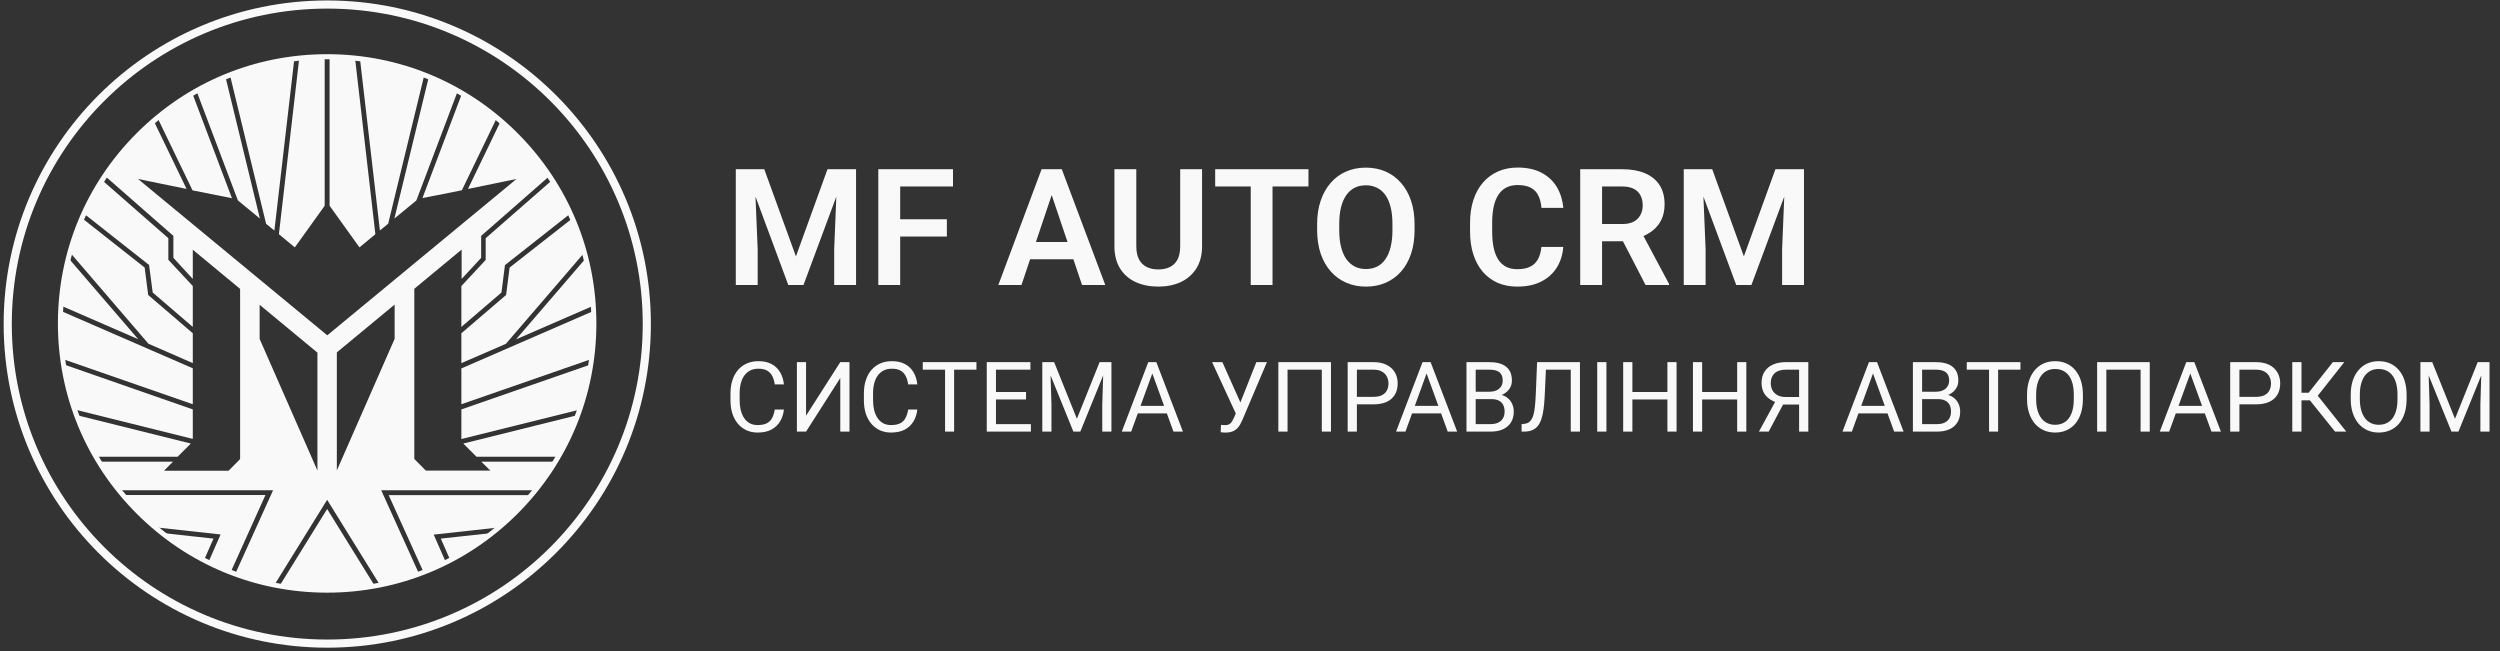 <svg width="307" height="80" viewBox="0 0 307 80" fill="none" xmlns="http://www.w3.org/2000/svg">
<rect x="0" y="0" width="307" height="80" fill="#333333" stroke="none"/>
<path d="M91.529 20.781H93.853L97.74 31.484L101.617 20.781H103.951L98.668 35H96.803L91.529 20.781ZM90.357 20.781H92.633L93.043 30.615V35H90.357V20.781ZM102.838 20.781H105.123V35H102.438V30.615L102.838 20.781ZM110.543 20.781V35H107.857V20.781H110.543ZM116.275 26.924V29.043H109.84V26.924H116.275ZM117.027 20.781V22.9H109.84V20.781H117.027ZM129.488 22.939L125.436 35H122.594L127.906 20.781H129.723L129.488 22.939ZM132.877 35L128.805 22.939L128.561 20.781H130.387L135.729 35H132.877ZM132.691 29.717V31.836H125.064V29.717H132.691ZM144.928 20.781H147.613V30.225C147.613 31.312 147.379 32.227 146.91 32.969C146.441 33.704 145.803 34.261 144.996 34.639C144.189 35.01 143.271 35.195 142.242 35.195C141.201 35.195 140.273 35.01 139.459 34.639C138.645 34.261 138.007 33.704 137.545 32.969C137.083 32.227 136.852 31.312 136.852 30.225V20.781H139.537V30.225C139.537 30.889 139.648 31.432 139.869 31.855C140.09 32.272 140.403 32.581 140.807 32.783C141.21 32.985 141.689 33.086 142.242 33.086C142.802 33.086 143.281 32.985 143.678 32.783C144.081 32.581 144.391 32.272 144.605 31.855C144.82 31.432 144.928 30.889 144.928 30.225V20.781ZM156.266 20.781V35H153.59V20.781H156.266ZM160.68 20.781V22.9H149.225V20.781H160.68ZM173.707 27.529V28.262C173.707 29.336 173.564 30.303 173.277 31.162C172.991 32.015 172.584 32.741 172.057 33.34C171.529 33.939 170.901 34.398 170.172 34.717C169.443 35.036 168.632 35.195 167.74 35.195C166.861 35.195 166.054 35.036 165.318 34.717C164.589 34.398 163.958 33.939 163.424 33.34C162.89 32.741 162.477 32.015 162.184 31.162C161.891 30.303 161.744 29.336 161.744 28.262V27.529C161.744 26.449 161.891 25.482 162.184 24.629C162.477 23.776 162.887 23.05 163.414 22.451C163.941 21.846 164.57 21.384 165.299 21.064C166.035 20.745 166.842 20.586 167.721 20.586C168.613 20.586 169.423 20.745 170.152 21.064C170.882 21.384 171.51 21.846 172.037 22.451C172.571 23.05 172.981 23.776 173.268 24.629C173.561 25.482 173.707 26.449 173.707 27.529ZM170.992 28.262V27.51C170.992 26.735 170.921 26.055 170.777 25.469C170.634 24.876 170.423 24.378 170.143 23.975C169.863 23.571 169.518 23.268 169.107 23.066C168.697 22.858 168.235 22.754 167.721 22.754C167.2 22.754 166.738 22.858 166.334 23.066C165.937 23.268 165.598 23.571 165.318 23.975C165.038 24.378 164.824 24.876 164.674 25.469C164.531 26.055 164.459 26.735 164.459 27.51V28.262C164.459 29.03 164.531 29.71 164.674 30.303C164.824 30.895 165.038 31.396 165.318 31.807C165.605 32.21 165.95 32.516 166.354 32.725C166.757 32.933 167.219 33.037 167.74 33.037C168.261 33.037 168.723 32.933 169.127 32.725C169.531 32.516 169.869 32.21 170.143 31.807C170.423 31.396 170.634 30.895 170.777 30.303C170.921 29.71 170.992 29.03 170.992 28.262ZM189.283 30.322H191.969C191.897 31.273 191.633 32.116 191.178 32.852C190.722 33.581 190.087 34.154 189.273 34.57C188.46 34.987 187.473 35.195 186.314 35.195C185.423 35.195 184.618 35.039 183.902 34.727C183.193 34.408 182.584 33.955 182.076 33.369C181.575 32.777 181.191 32.067 180.924 31.24C180.657 30.407 180.523 29.473 180.523 28.438V27.354C180.523 26.318 180.66 25.384 180.934 24.551C181.207 23.717 181.598 23.008 182.105 22.422C182.62 21.829 183.235 21.374 183.951 21.055C184.674 20.736 185.481 20.576 186.373 20.576C187.532 20.576 188.512 20.791 189.312 21.221C190.113 21.644 190.735 22.227 191.178 22.969C191.62 23.711 191.887 24.564 191.979 25.527H189.293C189.241 24.928 189.111 24.421 188.902 24.004C188.701 23.587 188.395 23.271 187.984 23.057C187.581 22.835 187.044 22.725 186.373 22.725C185.852 22.725 185.393 22.822 184.996 23.018C184.605 23.213 184.28 23.506 184.02 23.896C183.759 24.281 183.564 24.762 183.434 25.342C183.303 25.915 183.238 26.579 183.238 27.334V28.438C183.238 29.16 183.297 29.808 183.414 30.381C183.531 30.954 183.714 31.439 183.961 31.836C184.208 32.233 184.527 32.536 184.918 32.744C185.309 32.953 185.774 33.057 186.314 33.057C186.972 33.057 187.506 32.953 187.916 32.744C188.333 32.536 188.648 32.23 188.863 31.826C189.085 31.422 189.225 30.921 189.283 30.322ZM194.049 20.781H199.215C200.296 20.781 201.223 20.944 201.998 21.27C202.773 21.595 203.368 22.077 203.785 22.715C204.202 23.353 204.41 24.137 204.41 25.068C204.41 25.804 204.28 26.442 204.02 26.982C203.759 27.523 203.391 27.975 202.916 28.34C202.447 28.704 201.894 28.991 201.256 29.199L200.416 29.629H195.855L195.836 27.51H199.244C199.798 27.51 200.257 27.412 200.621 27.217C200.986 27.021 201.259 26.751 201.441 26.406C201.63 26.061 201.725 25.667 201.725 25.225C201.725 24.749 201.633 24.339 201.451 23.994C201.269 23.643 200.992 23.372 200.621 23.184C200.25 22.995 199.781 22.9 199.215 22.9H196.734V35H194.049V20.781ZM202.076 35L198.785 28.633L201.627 28.623L204.957 34.863V35H202.076ZM207.936 20.781H210.26L214.146 31.484L218.023 20.781H220.357L215.074 35H213.209L207.936 20.781ZM206.764 20.781H209.039L209.449 30.615V35H206.764V20.781ZM219.244 20.781H221.529V35H218.844V30.615L219.244 20.781Z" fill="#F9F9FA"/>
<path d="M95.141 50.287H96.266C96.207 50.826 96.053 51.309 95.803 51.734C95.553 52.16 95.199 52.498 94.742 52.748C94.285 52.994 93.715 53.117 93.031 53.117C92.531 53.117 92.076 53.023 91.666 52.836C91.26 52.648 90.91 52.383 90.617 52.039C90.324 51.691 90.098 51.275 89.938 50.791C89.781 50.303 89.703 49.76 89.703 49.162V48.312C89.703 47.715 89.781 47.174 89.938 46.69C90.098 46.201 90.326 45.783 90.623 45.435C90.924 45.088 91.285 44.82 91.707 44.633C92.129 44.445 92.603 44.352 93.131 44.352C93.775 44.352 94.32 44.473 94.766 44.715C95.211 44.957 95.557 45.293 95.803 45.723C96.053 46.148 96.207 46.643 96.266 47.205H95.141C95.086 46.807 94.984 46.465 94.836 46.18C94.688 45.891 94.477 45.668 94.203 45.512C93.93 45.355 93.572 45.277 93.131 45.277C92.752 45.277 92.418 45.35 92.129 45.494C91.844 45.639 91.603 45.844 91.408 46.109C91.217 46.375 91.072 46.693 90.975 47.065C90.877 47.435 90.828 47.848 90.828 48.301V49.162C90.828 49.58 90.871 49.973 90.957 50.34C91.047 50.707 91.182 51.029 91.361 51.307C91.541 51.584 91.769 51.803 92.047 51.963C92.324 52.119 92.652 52.197 93.031 52.197C93.512 52.197 93.894 52.121 94.18 51.969C94.465 51.816 94.68 51.598 94.824 51.312C94.973 51.027 95.078 50.685 95.141 50.287ZM98.984 51.043L103.186 44.469H104.316V53H103.186V46.42L98.984 53H97.859V44.469H98.984V51.043ZM111.523 50.287H112.648C112.59 50.826 112.436 51.309 112.186 51.734C111.936 52.16 111.582 52.498 111.125 52.748C110.668 52.994 110.098 53.117 109.414 53.117C108.914 53.117 108.459 53.023 108.049 52.836C107.643 52.648 107.293 52.383 107 52.039C106.707 51.691 106.48 51.275 106.32 50.791C106.164 50.303 106.086 49.76 106.086 49.162V48.312C106.086 47.715 106.164 47.174 106.32 46.69C106.48 46.201 106.709 45.783 107.006 45.435C107.307 45.088 107.668 44.82 108.09 44.633C108.512 44.445 108.986 44.352 109.514 44.352C110.158 44.352 110.703 44.473 111.148 44.715C111.594 44.957 111.939 45.293 112.186 45.723C112.436 46.148 112.59 46.643 112.648 47.205H111.523C111.469 46.807 111.367 46.465 111.219 46.18C111.07 45.891 110.859 45.668 110.586 45.512C110.312 45.355 109.955 45.277 109.514 45.277C109.135 45.277 108.801 45.35 108.512 45.494C108.227 45.639 107.986 45.844 107.791 46.109C107.6 46.375 107.455 46.693 107.357 47.065C107.26 47.435 107.211 47.848 107.211 48.301V49.162C107.211 49.58 107.254 49.973 107.34 50.34C107.43 50.707 107.564 51.029 107.744 51.307C107.924 51.584 108.152 51.803 108.43 51.963C108.707 52.119 109.035 52.197 109.414 52.197C109.895 52.197 110.277 52.121 110.562 51.969C110.848 51.816 111.062 51.598 111.207 51.312C111.355 51.027 111.461 50.685 111.523 50.287ZM117.166 44.469V53H116.053V44.469H117.166ZM119.908 44.469V45.395H113.316V44.469H119.908ZM126.594 52.08V53H122.076V52.08H126.594ZM122.305 44.469V53H121.174V44.469H122.305ZM125.996 48.137V49.057H122.076V48.137H125.996ZM126.535 44.469V45.395H122.076V44.469H126.535ZM128.352 44.469H129.447L132.242 51.424L135.031 44.469H136.133L132.664 53H131.809L128.352 44.469ZM127.994 44.469H128.961L129.119 49.672V53H127.994V44.469ZM135.518 44.469H136.484V53H135.359V49.672L135.518 44.469ZM141.734 45.225L138.91 53H137.756L141.008 44.469H141.752L141.734 45.225ZM144.102 53L141.271 45.225L141.254 44.469H141.998L145.262 53H144.102ZM143.955 49.842V50.768H139.162V49.842H143.955ZM152.023 50.17L154.279 44.469H155.58L152.562 51.576C152.477 51.775 152.381 51.969 152.275 52.156C152.17 52.34 152.041 52.504 151.889 52.648C151.736 52.793 151.547 52.908 151.32 52.994C151.098 53.08 150.82 53.123 150.488 53.123C150.395 53.123 150.283 53.117 150.154 53.105C150.025 53.098 149.941 53.088 149.902 53.076L149.938 52.174C149.98 52.182 150.064 52.19 150.189 52.197C150.314 52.201 150.406 52.203 150.465 52.203C150.688 52.203 150.863 52.158 150.992 52.068C151.121 51.978 151.225 51.865 151.303 51.728C151.385 51.588 151.459 51.445 151.525 51.301L152.023 50.17ZM150.107 44.469L152.48 49.783L152.762 50.832L151.812 50.902L148.842 44.469H150.107ZM163.443 44.469V53H162.318V45.395H158.111V53H156.98V44.469H163.443ZM168.641 49.654H166.361V48.734H168.641C169.082 48.734 169.439 48.664 169.713 48.523C169.986 48.383 170.186 48.188 170.311 47.938C170.439 47.688 170.504 47.402 170.504 47.082C170.504 46.789 170.439 46.514 170.311 46.256C170.186 45.998 169.986 45.791 169.713 45.635C169.439 45.475 169.082 45.395 168.641 45.395H166.625V53H165.494V44.469H168.641C169.285 44.469 169.83 44.58 170.275 44.803C170.721 45.025 171.059 45.334 171.289 45.728C171.52 46.119 171.635 46.566 171.635 47.07C171.635 47.617 171.52 48.084 171.289 48.471C171.059 48.857 170.721 49.152 170.275 49.355C169.83 49.555 169.285 49.654 168.641 49.654ZM175.414 45.225L172.59 53H171.436L174.688 44.469H175.432L175.414 45.225ZM177.781 53L174.951 45.225L174.934 44.469H175.678L178.941 53H177.781ZM177.635 49.842V50.768H172.842V49.842H177.635ZM183.125 49.01H180.963L180.951 48.102H182.914C183.238 48.102 183.521 48.047 183.764 47.938C184.006 47.828 184.193 47.672 184.326 47.469C184.463 47.262 184.531 47.016 184.531 46.73C184.531 46.418 184.471 46.164 184.35 45.969C184.232 45.77 184.051 45.625 183.805 45.535C183.562 45.441 183.254 45.395 182.879 45.395H181.215V53H180.084V44.469H182.879C183.316 44.469 183.707 44.514 184.051 44.603C184.395 44.69 184.686 44.826 184.924 45.014C185.166 45.197 185.35 45.432 185.475 45.717C185.6 46.002 185.662 46.344 185.662 46.742C185.662 47.094 185.572 47.412 185.393 47.697C185.213 47.978 184.963 48.209 184.643 48.389C184.326 48.568 183.955 48.684 183.529 48.734L183.125 49.01ZM183.072 53H180.518L181.156 52.08H183.072C183.432 52.08 183.736 52.018 183.986 51.893C184.24 51.768 184.434 51.592 184.566 51.365C184.699 51.135 184.766 50.863 184.766 50.551C184.766 50.234 184.709 49.961 184.596 49.73C184.482 49.5 184.305 49.322 184.062 49.197C183.82 49.072 183.508 49.01 183.125 49.01H181.514L181.525 48.102H183.729L183.969 48.43C184.379 48.465 184.727 48.582 185.012 48.781C185.297 48.977 185.514 49.227 185.662 49.531C185.814 49.836 185.891 50.172 185.891 50.539C185.891 51.07 185.773 51.52 185.539 51.887C185.309 52.25 184.982 52.527 184.561 52.719C184.139 52.906 183.643 53 183.072 53ZM193.045 44.469V45.395H189.143V44.469H193.045ZM194.018 44.469V53H192.887V44.469H194.018ZM188.756 44.469H189.881L189.688 48.647C189.66 49.248 189.613 49.785 189.547 50.258C189.484 50.727 189.395 51.135 189.277 51.482C189.16 51.826 189.008 52.111 188.82 52.338C188.633 52.56 188.402 52.727 188.129 52.836C187.859 52.945 187.535 53 187.156 53H186.852V52.08L187.086 52.062C187.305 52.047 187.492 51.998 187.648 51.916C187.809 51.83 187.943 51.701 188.053 51.529C188.166 51.357 188.258 51.135 188.328 50.861C188.398 50.588 188.453 50.254 188.492 49.859C188.535 49.461 188.568 48.996 188.592 48.465L188.756 44.469ZM197.27 44.469V53H196.139V44.469H197.27ZM204.898 48.137V49.057H200.281V48.137H204.898ZM200.457 44.469V53H199.326V44.469H200.457ZM205.883 44.469V53H204.758V44.469H205.883ZM213.465 48.137V49.057H208.848V48.137H213.465ZM209.023 44.469V53H207.893V44.469H209.023ZM214.449 44.469V53H213.324V44.469H214.449ZM221.193 49.678H218.797L218.24 49.449C217.623 49.254 217.148 48.955 216.816 48.553C216.484 48.147 216.318 47.643 216.318 47.041C216.318 46.49 216.439 46.023 216.682 45.641C216.928 45.258 217.275 44.967 217.725 44.768C218.178 44.568 218.713 44.469 219.33 44.469H222.061V53H220.93V45.395H219.33C218.705 45.395 218.234 45.543 217.918 45.84C217.605 46.137 217.449 46.537 217.449 47.041C217.449 47.369 217.518 47.662 217.654 47.92C217.795 48.178 218.002 48.381 218.275 48.529C218.549 48.678 218.889 48.752 219.295 48.752H221.199L221.193 49.678ZM219.271 49.092L217.197 53H215.996L218.129 49.092H219.271ZM230.234 45.225L227.41 53H226.256L229.508 44.469H230.252L230.234 45.225ZM232.602 53L229.771 45.225L229.754 44.469H230.498L233.762 53H232.602ZM232.455 49.842V50.768H227.662V49.842H232.455ZM237.945 49.01H235.783L235.771 48.102H237.734C238.059 48.102 238.342 48.047 238.584 47.938C238.826 47.828 239.014 47.672 239.146 47.469C239.283 47.262 239.352 47.016 239.352 46.73C239.352 46.418 239.291 46.164 239.17 45.969C239.053 45.77 238.871 45.625 238.625 45.535C238.383 45.441 238.074 45.395 237.699 45.395H236.035V53H234.904V44.469H237.699C238.137 44.469 238.527 44.514 238.871 44.603C239.215 44.69 239.506 44.826 239.744 45.014C239.986 45.197 240.17 45.432 240.295 45.717C240.42 46.002 240.482 46.344 240.482 46.742C240.482 47.094 240.393 47.412 240.213 47.697C240.033 47.978 239.783 48.209 239.463 48.389C239.146 48.568 238.775 48.684 238.35 48.734L237.945 49.01ZM237.893 53H235.338L235.977 52.08H237.893C238.252 52.08 238.557 52.018 238.807 51.893C239.061 51.768 239.254 51.592 239.387 51.365C239.52 51.135 239.586 50.863 239.586 50.551C239.586 50.234 239.529 49.961 239.416 49.73C239.303 49.5 239.125 49.322 238.883 49.197C238.641 49.072 238.328 49.01 237.945 49.01H236.334L236.346 48.102H238.549L238.789 48.43C239.199 48.465 239.547 48.582 239.832 48.781C240.117 48.977 240.334 49.227 240.482 49.531C240.635 49.836 240.711 50.172 240.711 50.539C240.711 51.07 240.594 51.52 240.359 51.887C240.129 52.25 239.803 52.527 239.381 52.719C238.959 52.906 238.463 53 237.893 53ZM245.369 44.469V53H244.256V44.469H245.369ZM248.111 44.469V45.395H241.52V44.469H248.111ZM255.781 48.465V49.004C255.781 49.645 255.701 50.219 255.541 50.727C255.381 51.234 255.15 51.666 254.85 52.022C254.549 52.377 254.188 52.648 253.766 52.836C253.348 53.023 252.879 53.117 252.359 53.117C251.855 53.117 251.393 53.023 250.971 52.836C250.553 52.648 250.189 52.377 249.881 52.022C249.576 51.666 249.34 51.234 249.172 50.727C249.004 50.219 248.92 49.645 248.92 49.004V48.465C248.92 47.824 249.002 47.252 249.166 46.748C249.334 46.24 249.57 45.809 249.875 45.453C250.18 45.094 250.541 44.82 250.959 44.633C251.381 44.445 251.844 44.352 252.348 44.352C252.867 44.352 253.336 44.445 253.754 44.633C254.176 44.82 254.537 45.094 254.838 45.453C255.143 45.809 255.375 46.24 255.535 46.748C255.699 47.252 255.781 47.824 255.781 48.465ZM254.662 49.004V48.453C254.662 47.945 254.609 47.496 254.504 47.105C254.402 46.715 254.252 46.387 254.053 46.121C253.854 45.855 253.609 45.654 253.32 45.518C253.035 45.381 252.711 45.312 252.348 45.312C251.996 45.312 251.678 45.381 251.393 45.518C251.111 45.654 250.869 45.855 250.666 46.121C250.467 46.387 250.312 46.715 250.203 47.105C250.094 47.496 250.039 47.945 250.039 48.453V49.004C250.039 49.516 250.094 49.969 250.203 50.363C250.312 50.754 250.469 51.084 250.672 51.353C250.879 51.619 251.123 51.82 251.404 51.957C251.689 52.094 252.008 52.162 252.359 52.162C252.727 52.162 253.053 52.094 253.338 51.957C253.623 51.82 253.863 51.619 254.059 51.353C254.258 51.084 254.408 50.754 254.51 50.363C254.611 49.969 254.662 49.516 254.662 49.004ZM263.99 44.469V53H262.865V45.395H258.658V53H257.527V44.469H263.99ZM269.199 45.225L266.375 53H265.221L268.473 44.469H269.217L269.199 45.225ZM271.566 53L268.736 45.225L268.719 44.469H269.463L272.727 53H271.566ZM271.42 49.842V50.768H266.627V49.842H271.42ZM277.016 49.654H274.736V48.734H277.016C277.457 48.734 277.814 48.664 278.088 48.523C278.361 48.383 278.561 48.188 278.686 47.938C278.814 47.688 278.879 47.402 278.879 47.082C278.879 46.789 278.814 46.514 278.686 46.256C278.561 45.998 278.361 45.791 278.088 45.635C277.814 45.475 277.457 45.395 277.016 45.395H275V53H273.869V44.469H277.016C277.66 44.469 278.205 44.58 278.65 44.803C279.096 45.025 279.434 45.334 279.664 45.728C279.895 46.119 280.01 46.566 280.01 47.07C280.01 47.617 279.895 48.084 279.664 48.471C279.434 48.857 279.096 49.152 278.65 49.355C278.205 49.555 277.66 49.654 277.016 49.654ZM282.623 44.469V53H281.492V44.469H282.623ZM287.879 44.469L284.176 49.162H282.172L281.996 48.225H283.502L286.479 44.469H287.879ZM286.742 53L283.537 49.016L284.17 48.025L288.125 53H286.742ZM295.531 48.465V49.004C295.531 49.645 295.451 50.219 295.291 50.727C295.131 51.234 294.9 51.666 294.6 52.022C294.299 52.377 293.938 52.648 293.516 52.836C293.098 53.023 292.629 53.117 292.109 53.117C291.605 53.117 291.143 53.023 290.721 52.836C290.303 52.648 289.939 52.377 289.631 52.022C289.326 51.666 289.09 51.234 288.922 50.727C288.754 50.219 288.67 49.645 288.67 49.004V48.465C288.67 47.824 288.752 47.252 288.916 46.748C289.084 46.24 289.32 45.809 289.625 45.453C289.93 45.094 290.291 44.82 290.709 44.633C291.131 44.445 291.594 44.352 292.098 44.352C292.617 44.352 293.086 44.445 293.504 44.633C293.926 44.82 294.287 45.094 294.588 45.453C294.893 45.809 295.125 46.24 295.285 46.748C295.449 47.252 295.531 47.824 295.531 48.465ZM294.412 49.004V48.453C294.412 47.945 294.359 47.496 294.254 47.105C294.152 46.715 294.002 46.387 293.803 46.121C293.604 45.855 293.359 45.654 293.07 45.518C292.785 45.381 292.461 45.312 292.098 45.312C291.746 45.312 291.428 45.381 291.143 45.518C290.861 45.654 290.619 45.855 290.416 46.121C290.217 46.387 290.062 46.715 289.953 47.105C289.844 47.496 289.789 47.945 289.789 48.453V49.004C289.789 49.516 289.844 49.969 289.953 50.363C290.062 50.754 290.219 51.084 290.422 51.353C290.629 51.619 290.873 51.82 291.154 51.957C291.439 52.094 291.758 52.162 292.109 52.162C292.477 52.162 292.803 52.094 293.088 51.957C293.373 51.82 293.613 51.619 293.809 51.353C294.008 51.084 294.158 50.754 294.26 50.363C294.361 49.969 294.412 49.516 294.412 49.004ZM297.582 44.469H298.678L301.473 51.424L304.262 44.469H305.363L301.895 53H301.039L297.582 44.469ZM297.225 44.469H298.191L298.35 49.672V53H297.225V44.469ZM304.748 44.469H305.715V53H304.59V49.672L304.748 44.469Z" fill="#F9F9FA"/>
<g clip-path="url(#clip0_219_8)">
<path d="M40.173 72.778C31.343 72.778 23.054 69.348 16.797 63.092C10.541 56.835 7.111 48.546 7.111 39.716C7.111 30.887 10.541 22.598 16.797 16.341C23.054 10.084 31.343 6.654 40.173 6.654C49.002 6.654 57.291 10.084 63.548 16.341C69.789 22.582 73.235 30.887 73.235 39.716C73.235 48.546 69.805 56.835 63.548 63.092C57.291 69.332 49.002 72.778 40.173 72.778ZM40.173 7.274C22.276 7.274 7.714 21.835 7.714 39.732C7.714 57.629 22.276 72.191 40.173 72.191C58.069 72.191 72.631 57.629 72.631 39.732C72.631 21.835 58.069 7.274 40.173 7.274Z" fill="#F9F9FA"/>
<path d="M33.694 28.314L36.123 7.4C33.392 7.734 30.756 8.417 28.279 9.385L32.678 27.488L33.694 28.314Z" fill="#F9F9FA"/>
<path d="M52.083 70.412C53.02 70.047 53.925 69.634 54.814 69.189L53.258 65.648L61.515 64.743C62.913 63.536 64.215 62.218 65.39 60.805H47.732L52.083 70.412Z" fill="#F9F9FA"/>
<path d="M51.13 24.614L56.164 11.307C55.02 10.672 53.845 10.1 52.623 9.592L48.43 26.837L51.13 24.614Z" fill="#F9F9FA"/>
<path d="M56.72 23.36L60.96 14.578C59.626 13.482 58.197 12.482 56.688 11.593L51.876 24.328L56.72 23.36Z" fill="#F9F9FA"/>
<path d="M46.096 28.759L43.619 7.321C42.587 7.21 41.538 7.162 40.474 7.146V25.265L44.143 30.379L46.096 28.759Z" fill="#F9F9FA"/>
<path d="M28.485 24.345L23.674 11.609C22.165 12.482 20.736 13.483 19.402 14.594L23.642 23.376L28.485 24.345Z" fill="#F9F9FA"/>
<path d="M36.203 30.379L39.871 25.265V7.146C38.807 7.162 37.759 7.21 36.727 7.321L34.25 28.759L36.203 30.379Z" fill="#F9F9FA"/>
<path d="M31.915 26.837L27.723 9.592C26.5 10.1 25.325 10.672 24.182 11.307L29.216 24.614L31.915 26.837Z" fill="#F9F9FA"/>
<path d="M47.668 27.473L52.067 9.37C49.59 8.401 46.953 7.734 44.222 7.385L46.652 28.299L47.668 27.473Z" fill="#F9F9FA"/>
<path d="M72.838 37.556C72.695 35.571 72.377 33.634 71.901 31.76L63.373 41.669L72.838 37.556Z" fill="#F9F9FA"/>
<path d="M40.173 62.504L34.234 72.095C36.155 72.445 38.14 72.635 40.173 72.635C42.205 72.635 44.19 72.445 46.112 72.095L40.173 62.504Z" fill="#F9F9FA"/>
<path d="M60.674 65.426L54.131 66.14L55.354 68.919C57.228 67.935 59.022 66.76 60.674 65.426Z" fill="#F9F9FA"/>
<path d="M24.992 68.919L26.214 66.14L19.672 65.426C21.323 66.76 23.102 67.935 24.992 68.919Z" fill="#F9F9FA"/>
<path d="M8.445 31.745C7.968 33.618 7.651 35.556 7.508 37.541L16.972 41.654L8.445 31.745Z" fill="#F9F9FA"/>
<path d="M32.598 60.789H14.955C16.131 62.218 17.433 63.536 18.83 64.727L27.088 65.632L25.532 69.174C26.421 69.618 27.326 70.031 28.263 70.396L32.598 60.789Z" fill="#F9F9FA"/>
<path d="M18.751 35.921L23.674 40.145V35.127L20.672 31.903V29.251L12.605 22.185C11.764 23.487 11.017 24.852 10.366 26.282L18.306 32.538L18.751 35.921Z" fill="#F9F9FA"/>
<path d="M23.674 45.227L7.46 38.176C7.428 38.748 7.412 39.303 7.412 39.891C7.412 41.304 7.508 42.702 7.682 44.083L23.674 49.641V45.227Z" fill="#F9F9FA"/>
<path d="M56.656 53.913L71.218 50.292C71.822 48.514 72.266 46.656 72.552 44.75L56.656 50.276V53.913Z" fill="#F9F9FA"/>
<path d="M59.657 31.903L56.656 35.127V40.145L61.579 35.921L62.008 32.554L69.948 26.298C69.297 24.869 68.55 23.503 67.709 22.201L59.642 29.251V31.903H59.657Z" fill="#F9F9FA"/>
<path d="M62.151 36.222L56.656 40.923V44.591L62.119 42.225L71.71 31.077C71.313 29.632 70.805 28.219 70.218 26.869L62.579 32.856L62.151 36.222Z" fill="#F9F9FA"/>
<path d="M23.674 44.591V40.923L18.195 36.222L17.766 32.856L10.128 26.837C9.54 28.187 9.032 29.601 8.635 31.046L18.227 42.209L23.674 44.591Z" fill="#F9F9FA"/>
<path d="M60.213 57.787H56.672H52.289L50.876 56.358V35.46L56.688 30.649V34.253L59.086 31.665V28.965L67.407 21.676C65.724 19.183 63.723 16.913 61.436 14.975L57.466 23.201L61.658 22.343L63.421 21.978L62.738 22.55L40.189 41.177L17.639 22.55L16.956 21.978L18.719 22.343L22.911 23.201L18.941 14.975C16.655 16.928 14.654 19.183 12.97 21.676L21.291 28.965V31.665L23.674 34.253V30.665L29.486 35.476V56.374L28.072 57.803H23.689H20.148L21.244 56.692H12.049C12.78 57.914 13.59 59.09 14.479 60.201H33.535L28.819 70.618C30.359 71.19 31.963 71.651 33.599 71.984L40.173 61.376L46.747 71.984C48.383 71.651 49.987 71.19 51.527 70.618L46.811 60.201H65.867C66.756 59.09 67.566 57.914 68.296 56.692H59.102L60.213 57.787ZM38.982 57.787L31.884 41.622V37.429L38.982 43.305V57.787ZM48.462 41.606L41.364 57.772V43.273L48.462 37.398V41.606Z" fill="#F9F9FA"/>
<path d="M58.514 56.088H68.645C69.567 54.468 70.361 52.753 70.996 50.959L56.894 54.468L58.514 56.088Z" fill="#F9F9FA"/>
<path d="M72.87 38.191L56.656 45.242V49.641L72.647 44.083C72.822 42.717 72.917 41.32 72.917 39.891C72.917 39.319 72.901 38.747 72.87 38.191Z" fill="#F9F9FA"/>
<path d="M23.435 54.468L9.334 50.959C9.969 52.737 10.763 54.453 11.684 56.088H21.816L23.435 54.468Z" fill="#F9F9FA"/>
<path d="M23.674 50.276L7.778 44.734C8.064 46.639 8.508 48.497 9.112 50.276L23.674 53.897V50.276Z" fill="#F9F9FA"/>
<path d="M40.189 79.035C61.86 79.035 79.428 61.467 79.428 39.795C79.428 18.124 61.86 0.556 40.189 0.556C18.517 0.556 0.949 18.124 0.949 39.795C0.949 61.467 18.517 79.035 40.189 79.035Z" stroke="#F9F9FA" stroke-miterlimit="10"/>
</g>
<defs>
<clipPath id="clip0_219_8">
<rect width="80" height="80" fill="white"/>
</clipPath>
</defs>
</svg>
